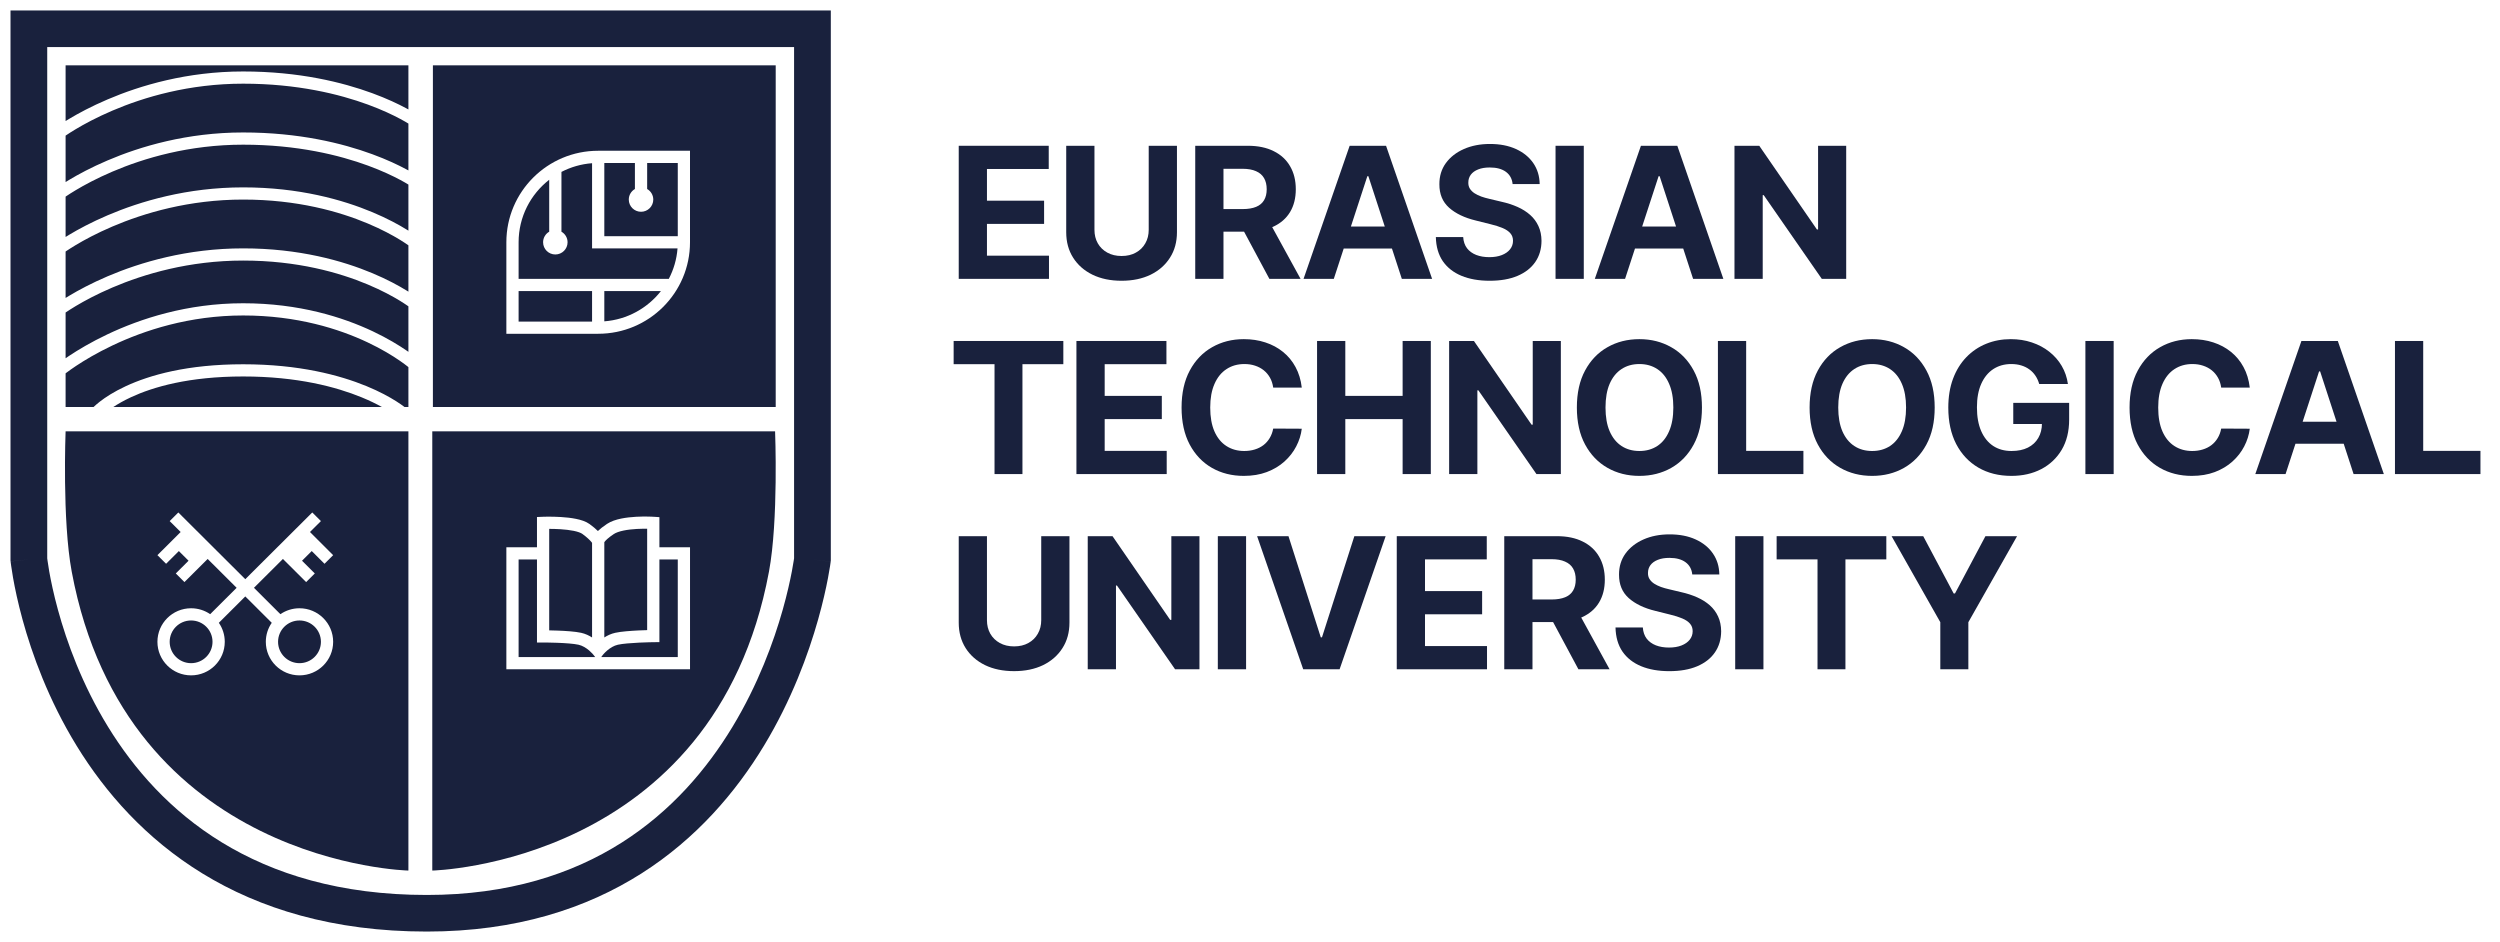 <svg width="138" height="52" viewBox="0 0 138 52" fill="none" xmlns="http://www.w3.org/2000/svg">
<path d="M104.416 29.597H106.162L107.843 32.761H107.915L109.596 29.597H111.342L108.653 34.346V36.944H107.105V34.346L104.416 29.597Z" fill="#19213D"/>
<path d="M98.07 30.878V29.597H104.125V30.878H101.868V36.944H100.327V30.878H98.07Z" fill="#19213D"/>
<path d="M97.342 29.597V36.944H95.783V29.597H97.342Z" fill="#19213D"/>
<path d="M93.413 31.71C93.384 31.421 93.261 31.196 93.042 31.035C92.824 30.875 92.528 30.795 92.153 30.795C91.899 30.795 91.684 30.831 91.509 30.903C91.334 30.972 91.199 31.069 91.106 31.193C91.014 31.318 90.969 31.459 90.969 31.617C90.964 31.748 90.992 31.863 91.052 31.961C91.114 32.059 91.199 32.144 91.307 32.216C91.415 32.285 91.54 32.346 91.682 32.399C91.823 32.449 91.974 32.492 92.135 32.528L92.798 32.686C93.119 32.757 93.414 32.853 93.683 32.973C93.952 33.092 94.185 33.239 94.382 33.414C94.578 33.588 94.731 33.794 94.839 34.031C94.949 34.268 95.005 34.539 95.008 34.845C95.005 35.295 94.89 35.684 94.662 36.014C94.437 36.342 94.11 36.597 93.683 36.779C93.258 36.958 92.746 37.048 92.146 37.048C91.551 37.048 91.032 36.957 90.591 36.775C90.152 36.593 89.808 36.324 89.561 35.968C89.316 35.609 89.188 35.166 89.176 34.637H90.684C90.701 34.883 90.772 35.089 90.897 35.254C91.024 35.417 91.193 35.54 91.404 35.623C91.618 35.705 91.859 35.745 92.128 35.745C92.392 35.745 92.621 35.707 92.816 35.631C93.012 35.554 93.165 35.448 93.273 35.311C93.381 35.175 93.435 35.019 93.435 34.842C93.435 34.676 93.386 34.538 93.287 34.425C93.191 34.313 93.05 34.217 92.862 34.138C92.678 34.059 92.451 33.988 92.182 33.923L91.379 33.722C90.758 33.572 90.267 33.336 89.907 33.016C89.547 32.695 89.368 32.264 89.37 31.721C89.368 31.276 89.487 30.887 89.727 30.555C89.969 30.222 90.302 29.963 90.724 29.776C91.146 29.59 91.626 29.497 92.164 29.497C92.711 29.497 93.189 29.59 93.597 29.776C94.007 29.963 94.326 30.222 94.554 30.555C94.782 30.887 94.9 31.272 94.907 31.71H93.413Z" fill="#19213D"/>
<path d="M83.035 36.944V29.597H85.943C86.5 29.597 86.975 29.696 87.369 29.895C87.765 30.091 88.066 30.369 88.273 30.73C88.481 31.089 88.586 31.511 88.586 31.997C88.586 32.485 88.48 32.904 88.269 33.256C88.058 33.605 87.752 33.873 87.351 34.059C86.953 34.246 86.47 34.339 85.904 34.339H83.956V33.091H85.652C85.949 33.091 86.197 33.05 86.393 32.969C86.59 32.888 86.737 32.766 86.833 32.603C86.931 32.44 86.98 32.238 86.98 31.997C86.98 31.753 86.931 31.547 86.833 31.38C86.737 31.212 86.589 31.086 86.39 31C86.193 30.911 85.945 30.867 85.645 30.867H84.593V36.944H83.035ZM87.016 33.6L88.849 36.944H87.128L85.335 33.6H87.016Z" fill="#19213D"/>
<path d="M77.101 36.944V29.597H82.069V30.878H78.66V32.628H81.813V33.909H78.66V35.663H82.083V36.944H77.101Z" fill="#19213D"/>
<path d="M71.124 29.597L72.906 35.179H72.974L74.76 29.597H76.488L73.946 36.944H71.937L69.392 29.597H71.124Z" fill="#19213D"/>
<path d="M68.784 29.597V36.944H67.224V29.597H68.784Z" fill="#19213D"/>
<path d="M66.21 29.597V36.944H64.864L61.656 32.32H61.602V36.944H60.043V29.597H61.411L64.594 34.217H64.658V29.597H66.21Z" fill="#19213D"/>
<path d="M57.476 29.597H59.034V34.368C59.034 34.904 58.906 35.372 58.649 35.774C58.395 36.176 58.038 36.489 57.58 36.714C57.122 36.936 56.588 37.047 55.978 37.047C55.366 37.047 54.831 36.936 54.372 36.714C53.914 36.489 53.558 36.176 53.303 35.774C53.049 35.372 52.922 34.904 52.922 34.368V29.597H54.48V34.235C54.48 34.515 54.542 34.764 54.664 34.981C54.789 35.199 54.964 35.37 55.19 35.494C55.415 35.619 55.678 35.681 55.978 35.681C56.28 35.681 56.543 35.619 56.766 35.494C56.992 35.37 57.166 35.199 57.288 34.981C57.413 34.764 57.476 34.515 57.476 34.235V29.597Z" fill="#19213D"/>
<path d="M132.202 26.169V18.822H133.761V24.888H136.921V26.169H132.202Z" fill="#19213D"/>
<path d="M126.163 26.169H124.493L127.038 18.822H129.047L131.588 26.169H129.918L128.071 20.501H128.013L126.163 26.169ZM126.059 23.281H130.004V24.493H126.059V23.281Z" fill="#19213D"/>
<path d="M124.187 21.394H122.61C122.581 21.191 122.523 21.01 122.434 20.852C122.345 20.692 122.231 20.556 122.092 20.443C121.953 20.331 121.792 20.245 121.609 20.185C121.429 20.125 121.234 20.095 121.023 20.095C120.641 20.095 120.309 20.19 120.025 20.379C119.742 20.565 119.523 20.838 119.367 21.197C119.211 21.553 119.133 21.986 119.133 22.495C119.133 23.019 119.211 23.459 119.367 23.815C119.525 24.172 119.746 24.441 120.029 24.622C120.312 24.804 120.64 24.895 121.012 24.895C121.221 24.895 121.414 24.867 121.591 24.812C121.771 24.758 121.931 24.677 122.07 24.572C122.209 24.465 122.325 24.334 122.416 24.181C122.509 24.028 122.574 23.854 122.61 23.657L124.187 23.665C124.146 24.002 124.044 24.327 123.881 24.64C123.72 24.951 123.503 25.23 123.229 25.476C122.958 25.72 122.634 25.914 122.257 26.057C121.883 26.198 121.459 26.269 120.987 26.269C120.329 26.269 119.741 26.121 119.223 25.824C118.707 25.527 118.299 25.098 117.999 24.536C117.701 23.974 117.552 23.294 117.552 22.495C117.552 21.694 117.703 21.012 118.006 20.451C118.308 19.889 118.719 19.46 119.237 19.166C119.755 18.87 120.339 18.721 120.987 18.721C121.414 18.721 121.81 18.781 122.175 18.901C122.542 19.02 122.867 19.195 123.15 19.424C123.433 19.652 123.664 19.93 123.841 20.26C124.021 20.59 124.137 20.968 124.187 21.394Z" fill="#19213D"/>
<path d="M116.674 18.822V26.169H115.114V18.822H116.674Z" fill="#19213D"/>
<path d="M112.565 21.197C112.514 21.022 112.444 20.868 112.352 20.734C112.261 20.598 112.15 20.483 112.018 20.39C111.888 20.294 111.739 20.221 111.571 20.171C111.406 20.12 111.222 20.095 111.02 20.095C110.644 20.095 110.312 20.189 110.027 20.375C109.744 20.562 109.523 20.833 109.364 21.189C109.206 21.543 109.127 21.976 109.127 22.488C109.127 23 109.205 23.435 109.361 23.794C109.517 24.152 109.738 24.426 110.023 24.615C110.309 24.802 110.646 24.895 111.035 24.895C111.388 24.895 111.689 24.833 111.938 24.709C112.19 24.582 112.382 24.404 112.514 24.174C112.649 23.944 112.716 23.673 112.716 23.36L113.033 23.406H111.132V22.237H114.217V23.162C114.217 23.808 114.08 24.363 113.807 24.827C113.533 25.288 113.156 25.645 112.676 25.896C112.196 26.145 111.647 26.269 111.028 26.269C110.336 26.269 109.729 26.117 109.206 25.813C108.683 25.507 108.275 25.073 107.982 24.511C107.692 23.947 107.546 23.277 107.546 22.502C107.546 21.907 107.633 21.376 107.806 20.91C107.981 20.441 108.226 20.044 108.54 19.719C108.854 19.393 109.22 19.146 109.638 18.976C110.056 18.806 110.508 18.721 110.995 18.721C111.413 18.721 111.802 18.782 112.162 18.904C112.522 19.024 112.841 19.194 113.119 19.414C113.4 19.634 113.629 19.896 113.807 20.199C113.984 20.501 114.098 20.833 114.149 21.197H112.565Z" fill="#19213D"/>
<path d="M106.795 22.495C106.795 23.296 106.643 23.978 106.338 24.54C106.035 25.102 105.623 25.531 105.1 25.828C104.579 26.122 103.993 26.269 103.343 26.269C102.688 26.269 102.1 26.121 101.579 25.824C101.058 25.527 100.646 25.098 100.344 24.536C100.042 23.974 99.89 23.294 99.89 22.495C99.89 21.694 100.042 21.012 100.344 20.451C100.646 19.889 101.058 19.46 101.579 19.166C102.1 18.87 102.688 18.721 103.343 18.721C103.993 18.721 104.579 18.87 105.1 19.166C105.623 19.46 106.035 19.889 106.338 20.451C106.643 21.012 106.795 21.694 106.795 22.495ZM105.215 22.495C105.215 21.976 105.137 21.539 104.981 21.182C104.827 20.826 104.61 20.556 104.329 20.372C104.048 20.187 103.72 20.095 103.343 20.095C102.966 20.095 102.637 20.187 102.356 20.372C102.076 20.556 101.857 20.826 101.701 21.182C101.548 21.539 101.471 21.976 101.471 22.495C101.471 23.014 101.548 23.452 101.701 23.808C101.857 24.164 102.076 24.435 102.356 24.619C102.637 24.803 102.966 24.895 103.343 24.895C103.72 24.895 104.048 24.803 104.329 24.619C104.61 24.435 104.827 24.164 104.981 23.808C105.137 23.452 105.215 23.014 105.215 22.495Z" fill="#19213D"/>
<path d="M94.829 26.169V18.822H96.388V24.888H99.548V26.169H94.829Z" fill="#19213D"/>
<path d="M93.948 22.495C93.948 23.296 93.796 23.978 93.491 24.54C93.188 25.102 92.775 25.531 92.252 25.828C91.731 26.122 91.146 26.269 90.496 26.269C89.84 26.269 89.252 26.121 88.732 25.824C88.211 25.527 87.799 25.098 87.497 24.536C87.194 23.974 87.043 23.294 87.043 22.495C87.043 21.694 87.194 21.012 87.497 20.451C87.799 19.889 88.211 19.46 88.732 19.166C89.252 18.87 89.84 18.721 90.496 18.721C91.146 18.721 91.731 18.87 92.252 19.166C92.775 19.46 93.188 19.889 93.491 20.451C93.796 21.012 93.948 21.694 93.948 22.495ZM92.368 22.495C92.368 21.976 92.29 21.539 92.133 21.182C91.98 20.826 91.763 20.556 91.482 20.372C91.201 20.187 90.872 20.095 90.496 20.095C90.119 20.095 89.79 20.187 89.509 20.372C89.228 20.556 89.01 20.826 88.854 21.182C88.7 21.539 88.624 21.976 88.624 22.495C88.624 23.014 88.7 23.452 88.854 23.808C89.01 24.164 89.228 24.435 89.509 24.619C89.79 24.803 90.119 24.895 90.496 24.895C90.872 24.895 91.201 24.803 91.482 24.619C91.763 24.435 91.98 24.164 92.133 23.808C92.29 23.452 92.368 23.014 92.368 22.495Z" fill="#19213D"/>
<path d="M86.159 18.822V26.169H84.812L81.605 21.545H81.551V26.169H79.992V18.822H81.36L84.542 23.442H84.607V18.822H86.159Z" fill="#19213D"/>
<path d="M72.702 26.169V18.822H74.261V21.853H77.425V18.822H78.981V26.169H77.425V23.134H74.261V26.169H72.702Z" fill="#19213D"/>
<path d="M71.858 21.394H70.281C70.252 21.191 70.194 21.01 70.105 20.852C70.016 20.692 69.902 20.556 69.763 20.443C69.624 20.331 69.463 20.245 69.281 20.185C69.1 20.125 68.905 20.095 68.694 20.095C68.312 20.095 67.98 20.19 67.697 20.379C67.413 20.565 67.194 20.838 67.038 21.197C66.882 21.553 66.804 21.986 66.804 22.495C66.804 23.019 66.882 23.459 67.038 23.815C67.196 24.172 67.417 24.441 67.7 24.622C67.983 24.804 68.311 24.895 68.683 24.895C68.892 24.895 69.085 24.867 69.263 24.812C69.442 24.758 69.602 24.677 69.741 24.572C69.88 24.465 69.996 24.334 70.087 24.181C70.18 24.028 70.245 23.854 70.281 23.657L71.858 23.665C71.817 24.002 71.715 24.327 71.552 24.64C71.391 24.951 71.174 25.23 70.9 25.476C70.629 25.72 70.305 25.914 69.928 26.057C69.554 26.198 69.13 26.269 68.658 26.269C68 26.269 67.412 26.121 66.894 25.824C66.378 25.527 65.97 25.098 65.67 24.536C65.372 23.974 65.223 23.294 65.223 22.495C65.223 21.694 65.375 21.012 65.677 20.451C65.979 19.889 66.39 19.46 66.908 19.166C67.427 18.87 68.01 18.721 68.658 18.721C69.085 18.721 69.481 18.781 69.846 18.901C70.213 19.02 70.538 19.195 70.821 19.424C71.105 19.652 71.335 19.93 71.513 20.26C71.692 20.59 71.808 20.968 71.858 21.394Z" fill="#19213D"/>
<path d="M59.419 26.169V18.822H64.387V20.103H60.978V21.853H64.132V23.134H60.978V24.888H64.402V26.169H59.419Z" fill="#19213D"/>
<path d="M52.641 20.103V18.822H58.696V20.103H56.439V26.169H54.898V20.103H52.641Z" fill="#19213D"/>
<path d="M101.91 8.047V15.393H100.563L97.356 10.77H97.302V15.393H95.743V8.047H97.111L100.294 12.667H100.358V8.047H101.91Z" fill="#19213D"/>
<path d="M89.704 15.393H88.034L90.579 8.047H92.588L95.129 15.393H93.459L91.612 9.726H91.555L89.704 15.393ZM89.6 12.506H93.546V13.718H89.6V12.506Z" fill="#19213D"/>
<path d="M87.425 8.047V15.393H85.866V8.047H87.425Z" fill="#19213D"/>
<path d="M83.496 10.16C83.468 9.87 83.344 9.646 83.126 9.485C82.907 9.325 82.611 9.245 82.236 9.245C81.982 9.245 81.767 9.281 81.592 9.353C81.417 9.422 81.282 9.519 81.189 9.643C81.098 9.768 81.052 9.909 81.052 10.067C81.047 10.198 81.075 10.313 81.135 10.411C81.197 10.509 81.282 10.594 81.39 10.666C81.498 10.735 81.623 10.796 81.765 10.849C81.906 10.899 82.058 10.942 82.218 10.978L82.881 11.136C83.202 11.207 83.498 11.303 83.766 11.422C84.035 11.542 84.268 11.689 84.465 11.864C84.662 12.038 84.814 12.244 84.922 12.481C85.032 12.717 85.089 12.989 85.091 13.295C85.089 13.745 84.974 14.134 84.746 14.464C84.52 14.792 84.194 15.047 83.766 15.229C83.342 15.408 82.829 15.498 82.229 15.498C81.634 15.498 81.116 15.407 80.674 15.225C80.235 15.043 79.892 14.774 79.644 14.418C79.4 14.059 79.271 13.616 79.259 13.087H80.768C80.784 13.333 80.855 13.539 80.98 13.704C81.107 13.867 81.276 13.99 81.488 14.073C81.701 14.155 81.942 14.195 82.211 14.195C82.475 14.195 82.704 14.157 82.899 14.081C83.096 14.004 83.248 13.898 83.356 13.761C83.464 13.625 83.518 13.468 83.518 13.291C83.518 13.126 83.469 12.988 83.37 12.875C83.274 12.763 83.133 12.667 82.946 12.588C82.761 12.509 82.534 12.438 82.265 12.373L81.462 12.172C80.841 12.022 80.35 11.786 79.99 11.466C79.63 11.145 79.451 10.713 79.454 10.171C79.451 9.726 79.57 9.337 79.81 9.005C80.052 8.672 80.385 8.413 80.807 8.226C81.23 8.04 81.71 7.947 82.247 7.947C82.794 7.947 83.272 8.04 83.68 8.226C84.09 8.413 84.41 8.672 84.638 9.005C84.866 9.337 84.983 9.722 84.99 10.16H83.496Z" fill="#19213D"/>
<path d="M73.626 15.393H71.956L74.501 8.047H76.51L79.052 15.393H77.381L75.534 9.726H75.477L73.626 15.393ZM73.522 12.506H77.468V13.718H73.522V12.506Z" fill="#19213D"/>
<path d="M65.977 15.393V8.047H68.886C69.442 8.047 69.918 8.146 70.311 8.345C70.707 8.541 71.008 8.819 71.215 9.18C71.424 9.539 71.528 9.961 71.528 10.447C71.528 10.935 71.422 11.354 71.211 11.706C71 12.055 70.694 12.323 70.293 12.509C69.895 12.696 69.412 12.789 68.846 12.789H66.898V11.541H68.594C68.892 11.541 69.139 11.5 69.336 11.419C69.532 11.338 69.679 11.216 69.775 11.053C69.873 10.89 69.922 10.688 69.922 10.447C69.922 10.203 69.873 9.997 69.775 9.83C69.679 9.662 69.531 9.536 69.332 9.449C69.135 9.361 68.887 9.317 68.587 9.317H67.536V15.393H65.977ZM69.958 12.05L71.791 15.393H70.07L68.277 12.05H69.958Z" fill="#19213D"/>
<path d="M63.409 8.047H64.968V12.818C64.968 13.354 64.84 13.822 64.583 14.224C64.328 14.626 63.972 14.939 63.514 15.164C63.055 15.386 62.521 15.498 61.912 15.498C61.3 15.498 60.764 15.386 60.306 15.164C59.848 14.939 59.491 14.626 59.237 14.224C58.982 13.822 58.855 13.354 58.855 12.818V8.047H60.414V12.685C60.414 12.965 60.475 13.214 60.598 13.431C60.722 13.649 60.898 13.82 61.123 13.944C61.349 14.069 61.612 14.131 61.912 14.131C62.214 14.131 62.477 14.069 62.7 13.944C62.926 13.82 63.1 13.649 63.222 13.431C63.347 13.214 63.409 12.965 63.409 12.685V8.047Z" fill="#19213D"/>
<path d="M52.922 15.393V8.047H57.89V9.328H54.48V11.078H57.634V12.359H54.48V14.113H57.904V15.393H52.922Z" fill="#19213D"/>
<path fill-rule="evenodd" clip-rule="evenodd" d="M0.58 0.578H45.861V30.943L45.853 31.004L44.847 30.883C45.853 31.004 45.853 31.004 45.853 31.005L45.853 31.006L45.852 31.011L45.85 31.025C45.85 31.031 45.849 31.038 45.848 31.046C45.847 31.054 45.845 31.064 45.844 31.075C45.838 31.117 45.83 31.177 45.818 31.255C45.794 31.409 45.757 31.63 45.704 31.91C45.598 32.469 45.425 33.261 45.157 34.208C44.623 36.099 43.705 38.63 42.167 41.169C39.071 46.281 33.454 51.422 23.558 51.422C13.177 51.422 7.385 46.303 4.235 41.175C2.672 38.631 1.763 36.095 1.244 34.2C0.984 33.251 0.82 32.457 0.721 31.897C0.672 31.617 0.638 31.394 0.617 31.239C0.606 31.162 0.599 31.101 0.593 31.059C0.591 31.038 0.589 31.021 0.588 31.009L0.586 30.994L0.586 30.989L0.585 30.988C0.585 30.987 0.585 30.986 1.594 30.883L0.585 30.986L0.58 30.935V0.578ZM2.607 30.825C2.611 30.856 2.617 30.903 2.626 30.964C2.644 31.096 2.673 31.293 2.718 31.547C2.808 32.054 2.958 32.786 3.2 33.668C3.684 35.435 4.528 37.782 5.964 40.12C8.812 44.757 14.002 49.402 23.558 49.402C32.585 49.402 37.612 44.779 40.431 40.125C41.849 37.783 42.705 35.431 43.206 33.66C43.455 32.777 43.615 32.043 43.712 31.534C43.761 31.279 43.793 31.081 43.813 30.949C43.822 30.892 43.829 30.848 43.833 30.816V2.598H2.607V30.825Z" fill="#19213D"/>
<path fill-rule="evenodd" clip-rule="evenodd" d="M22.544 48.055V23.811H3.621C3.621 23.811 3.428 28.712 3.959 31.556C6.977 47.718 22.544 48.055 22.544 48.055ZM13.062 32.447L11.602 33.902C11.303 33.697 10.94 33.576 10.548 33.576C9.522 33.576 8.69 34.406 8.69 35.428C8.69 36.451 9.522 37.28 10.548 37.28C11.575 37.28 12.407 36.451 12.407 35.428C12.407 35.039 12.286 34.677 12.08 34.379L13.54 32.923L15.001 34.379C14.794 34.677 14.673 35.039 14.673 35.428C14.673 36.451 15.505 37.28 16.532 37.28C17.558 37.28 18.39 36.451 18.39 35.428C18.39 34.406 17.558 33.576 16.532 33.576C16.141 33.576 15.778 33.697 15.478 33.903L14.018 32.447L15.617 30.854L16.899 32.131L17.377 31.655L16.672 30.952L17.208 30.418L17.913 31.121L18.39 30.645L17.109 29.367L17.715 28.764L17.237 28.288L13.54 31.971L9.844 28.288L9.366 28.764L9.972 29.367L8.69 30.645L9.168 31.121L9.873 30.419L10.408 30.952L9.704 31.655L10.181 32.131L11.463 30.854L13.062 32.447ZM11.731 35.428C11.731 36.079 11.202 36.607 10.548 36.607C9.895 36.607 9.366 36.079 9.366 35.428C9.366 34.778 9.895 34.25 10.548 34.25C11.202 34.25 11.731 34.778 11.731 35.428ZM15.349 35.428C15.349 36.079 15.879 36.607 16.532 36.607C17.185 36.607 17.715 36.079 17.715 35.428C17.715 34.778 17.185 34.25 16.532 34.25C15.879 34.25 15.349 34.778 15.349 35.428Z" fill="#19213D"/>
<path fill-rule="evenodd" clip-rule="evenodd" d="M23.862 48.055V23.811H42.785C42.785 23.811 42.978 28.712 42.447 31.556C39.43 47.718 23.862 48.055 23.862 48.055ZM36.061 28.862C36.084 28.526 36.083 28.526 36.083 28.526L36.083 28.526L36.083 28.526L36.081 28.526L36.077 28.526L36.061 28.525C36.047 28.524 36.028 28.523 36.003 28.522C35.953 28.52 35.881 28.517 35.794 28.515C35.618 28.511 35.377 28.511 35.113 28.526C34.85 28.541 34.557 28.57 34.281 28.627C34.011 28.683 33.73 28.772 33.508 28.919C33.285 29.067 33.123 29.198 33.004 29.312C32.891 29.2 32.741 29.071 32.543 28.927C32.34 28.78 32.062 28.696 31.802 28.643C31.533 28.587 31.238 28.557 30.969 28.54C30.699 28.523 30.449 28.52 30.267 28.52C30.175 28.521 30.101 28.522 30.048 28.523C30.022 28.524 30.002 28.525 29.987 28.525L29.971 28.526L29.966 28.526L29.965 28.526L29.965 28.526L29.964 28.526C29.964 28.526 29.964 28.526 29.979 28.862L29.964 28.526L29.641 28.54V28.862V30.209H28.289H27.951V30.546V36.607V36.944H28.289H37.751H38.089V36.607V30.546V30.209H37.751H36.399V28.862V28.547L36.084 28.526L36.061 28.862ZM33.358 35.188V29.93C33.362 29.924 33.367 29.916 33.375 29.906C33.428 29.835 33.564 29.691 33.883 29.479C33.999 29.402 34.183 29.336 34.419 29.287C34.65 29.239 34.907 29.212 35.151 29.198C35.366 29.186 35.567 29.185 35.723 29.187V30.546V34.783C35.591 34.787 35.428 34.792 35.254 34.8C34.825 34.821 34.29 34.858 33.96 34.931C33.73 34.982 33.527 35.08 33.358 35.188ZM36.05 35.449L36.061 35.449L36.064 35.449L36.065 35.449L36.065 35.449H36.065L36.399 35.445V35.112V30.883H37.413V36.27H33.186L33.286 36.14L33.287 36.14L33.287 36.14L33.287 36.14L33.287 36.14L33.287 36.139L33.287 36.139L33.288 36.138L33.298 36.126C33.308 36.114 33.323 36.096 33.344 36.074C33.385 36.029 33.446 35.968 33.523 35.902C33.681 35.768 33.885 35.638 34.107 35.589C34.371 35.53 34.849 35.494 35.286 35.473C35.499 35.463 35.694 35.457 35.836 35.453C35.907 35.452 35.965 35.451 36.004 35.45L36.05 35.449ZM32.753 36.14L32.854 36.27H28.627V30.883H29.641V35.13V35.467L29.979 35.466H29.979H29.979H29.98L29.982 35.466L29.994 35.466L30.039 35.467C30.079 35.467 30.136 35.467 30.207 35.468C30.349 35.47 30.544 35.474 30.757 35.482C31.194 35.498 31.67 35.531 31.933 35.589C32.154 35.638 32.358 35.768 32.517 35.902C32.593 35.968 32.655 36.029 32.696 36.074C32.716 36.096 32.732 36.114 32.741 36.126L32.751 36.138L32.752 36.139L32.753 36.14L32.753 36.14L32.753 36.14L32.753 36.14L32.753 36.14ZM30.782 34.809C30.609 34.803 30.448 34.799 30.316 34.796V30.546V29.194C30.483 29.194 30.698 29.198 30.927 29.212C31.178 29.228 31.439 29.256 31.666 29.302C31.903 29.351 32.063 29.412 32.145 29.471C32.41 29.664 32.558 29.814 32.636 29.906C32.655 29.93 32.67 29.949 32.682 29.965V35.188C32.513 35.08 32.309 34.982 32.079 34.931C31.748 34.858 31.211 34.825 30.782 34.809Z" fill="#19213D"/>
<path fill-rule="evenodd" clip-rule="evenodd" d="M23.896 22.465H42.819V3.608H23.896V22.465ZM30.316 9.923C29.288 10.724 28.627 11.972 28.627 13.373V15.393H33.02H36.918C37.185 14.883 37.354 14.314 37.4 13.71H33.02H32.682V13.373V9.009C32.076 9.055 31.505 9.223 30.992 9.489V12.79C31.194 12.906 31.33 13.124 31.33 13.373C31.33 13.745 31.028 14.047 30.654 14.047C30.281 14.047 29.979 13.745 29.979 13.373C29.979 13.124 30.114 12.906 30.316 12.79V9.923ZM33.358 8.996V13.037H37.413V8.996H35.723V10.433C35.925 10.549 36.061 10.767 36.061 11.016C36.061 11.388 35.758 11.69 35.385 11.69C35.012 11.69 34.709 11.388 34.709 11.016C34.709 10.767 34.845 10.549 35.047 10.433V8.996H33.358ZM36.483 16.067H33.358V17.738C34.626 17.642 35.743 17.009 36.483 16.067ZM32.682 17.751V16.067H28.627V17.751H32.682ZM27.951 13.373C27.951 10.584 30.22 8.322 33.02 8.322H35.385H37.751H38.088V8.659V13.373C38.088 16.163 35.819 18.424 33.02 18.424H28.289H27.951V18.087V15.73V13.373Z" fill="#19213D"/>
<path fill-rule="evenodd" clip-rule="evenodd" d="M22.544 21.791V20.265L22.515 20.241C22.416 20.162 22.266 20.048 22.067 19.911C21.668 19.636 21.072 19.267 20.288 18.897C18.72 18.157 16.404 17.414 13.421 17.414C10.442 17.414 7.958 18.238 6.216 19.065C5.346 19.478 4.663 19.89 4.199 20.198C3.967 20.352 3.791 20.48 3.673 20.569C3.654 20.583 3.637 20.596 3.621 20.608V21.791V22.465H4.297H5.168L5.176 22.457C5.251 22.385 5.363 22.285 5.515 22.167C5.819 21.931 6.285 21.623 6.942 21.318C8.258 20.706 10.334 20.108 13.421 20.108C16.507 20.108 18.747 20.706 20.223 21.311C20.961 21.614 21.506 21.918 21.87 22.149C22.052 22.264 22.189 22.362 22.282 22.431L22.298 22.443L22.326 22.465H22.544V21.791ZM21.08 22.465C20.784 22.301 20.414 22.118 19.966 21.934C18.57 21.361 16.417 20.781 13.421 20.781C10.424 20.781 8.446 21.361 7.228 21.928C6.826 22.115 6.506 22.301 6.258 22.465H21.08ZM22.544 19.422V16.91L22.53 16.899C22.431 16.83 22.282 16.729 22.082 16.606C21.683 16.362 21.086 16.033 20.301 15.704C18.732 15.045 16.411 14.383 13.421 14.383C10.436 14.383 7.947 15.127 6.204 15.871C5.333 16.243 4.65 16.615 4.186 16.892C3.954 17.031 3.777 17.146 3.659 17.226L3.621 17.251V19.776C3.684 19.732 3.752 19.686 3.824 19.638C4.311 19.315 5.022 18.886 5.926 18.457C7.732 17.599 10.317 16.74 13.421 16.74C16.52 16.74 18.934 17.513 20.577 18.288C21.398 18.676 22.026 19.064 22.452 19.357C22.484 19.379 22.515 19.401 22.544 19.422ZM3.621 16.447C3.688 16.406 3.76 16.362 3.838 16.315C4.324 16.024 5.035 15.638 5.938 15.252C7.743 14.482 10.323 13.71 13.421 13.71C16.513 13.71 18.923 14.395 20.564 15.083C21.384 15.427 22.011 15.772 22.436 16.033C22.474 16.056 22.51 16.078 22.544 16.1V13.543L22.53 13.532C22.431 13.463 22.282 13.361 22.082 13.239C21.683 12.995 21.086 12.666 20.301 12.337C18.732 11.678 16.411 11.016 13.421 11.016C10.436 11.016 7.947 11.76 6.204 12.504C5.333 12.876 4.65 13.248 4.186 13.525C3.954 13.664 3.777 13.779 3.659 13.858L3.621 13.884V16.447ZM3.621 13.08C3.688 13.039 3.76 12.994 3.838 12.948C4.324 12.657 5.035 12.271 5.938 11.885C7.743 11.114 10.323 10.343 13.421 10.343C16.513 10.343 18.923 11.028 20.564 11.716C21.384 12.06 22.011 12.405 22.436 12.666C22.474 12.689 22.51 12.711 22.544 12.733V10.189C22.446 10.128 22.297 10.04 22.099 9.934C21.7 9.72 21.102 9.432 20.316 9.143C18.743 8.566 16.417 7.986 13.421 7.986C10.436 7.986 7.947 8.729 6.204 9.474C5.333 9.846 4.65 10.217 4.186 10.495C3.954 10.633 3.777 10.748 3.659 10.828L3.621 10.854V13.08ZM3.621 10.05C3.688 10.008 3.76 9.964 3.838 9.917C4.324 9.626 5.035 9.24 5.938 8.855C7.743 8.084 10.323 7.312 13.421 7.312C16.506 7.312 18.911 7.91 20.549 8.512C21.368 8.812 21.995 9.114 22.419 9.341C22.463 9.365 22.505 9.387 22.544 9.409V6.822C22.446 6.761 22.297 6.673 22.099 6.567C21.7 6.353 21.102 6.065 20.316 5.776C18.743 5.199 16.417 4.619 13.421 4.619C10.436 4.619 7.947 5.362 6.204 6.107C5.333 6.479 4.65 6.85 4.186 7.128C3.954 7.266 3.777 7.381 3.659 7.461L3.621 7.486V10.05ZM3.621 6.682C3.688 6.641 3.76 6.597 3.838 6.55C4.324 6.259 5.035 5.873 5.938 5.488C7.743 4.717 10.323 3.945 13.421 3.945C16.506 3.945 18.911 4.543 20.549 5.144C21.368 5.445 21.995 5.746 22.419 5.974C22.463 5.998 22.505 6.02 22.544 6.042V4.282V3.608H21.869H4.297H3.621V4.282V6.682Z" fill="#19213D"/>
</svg>
